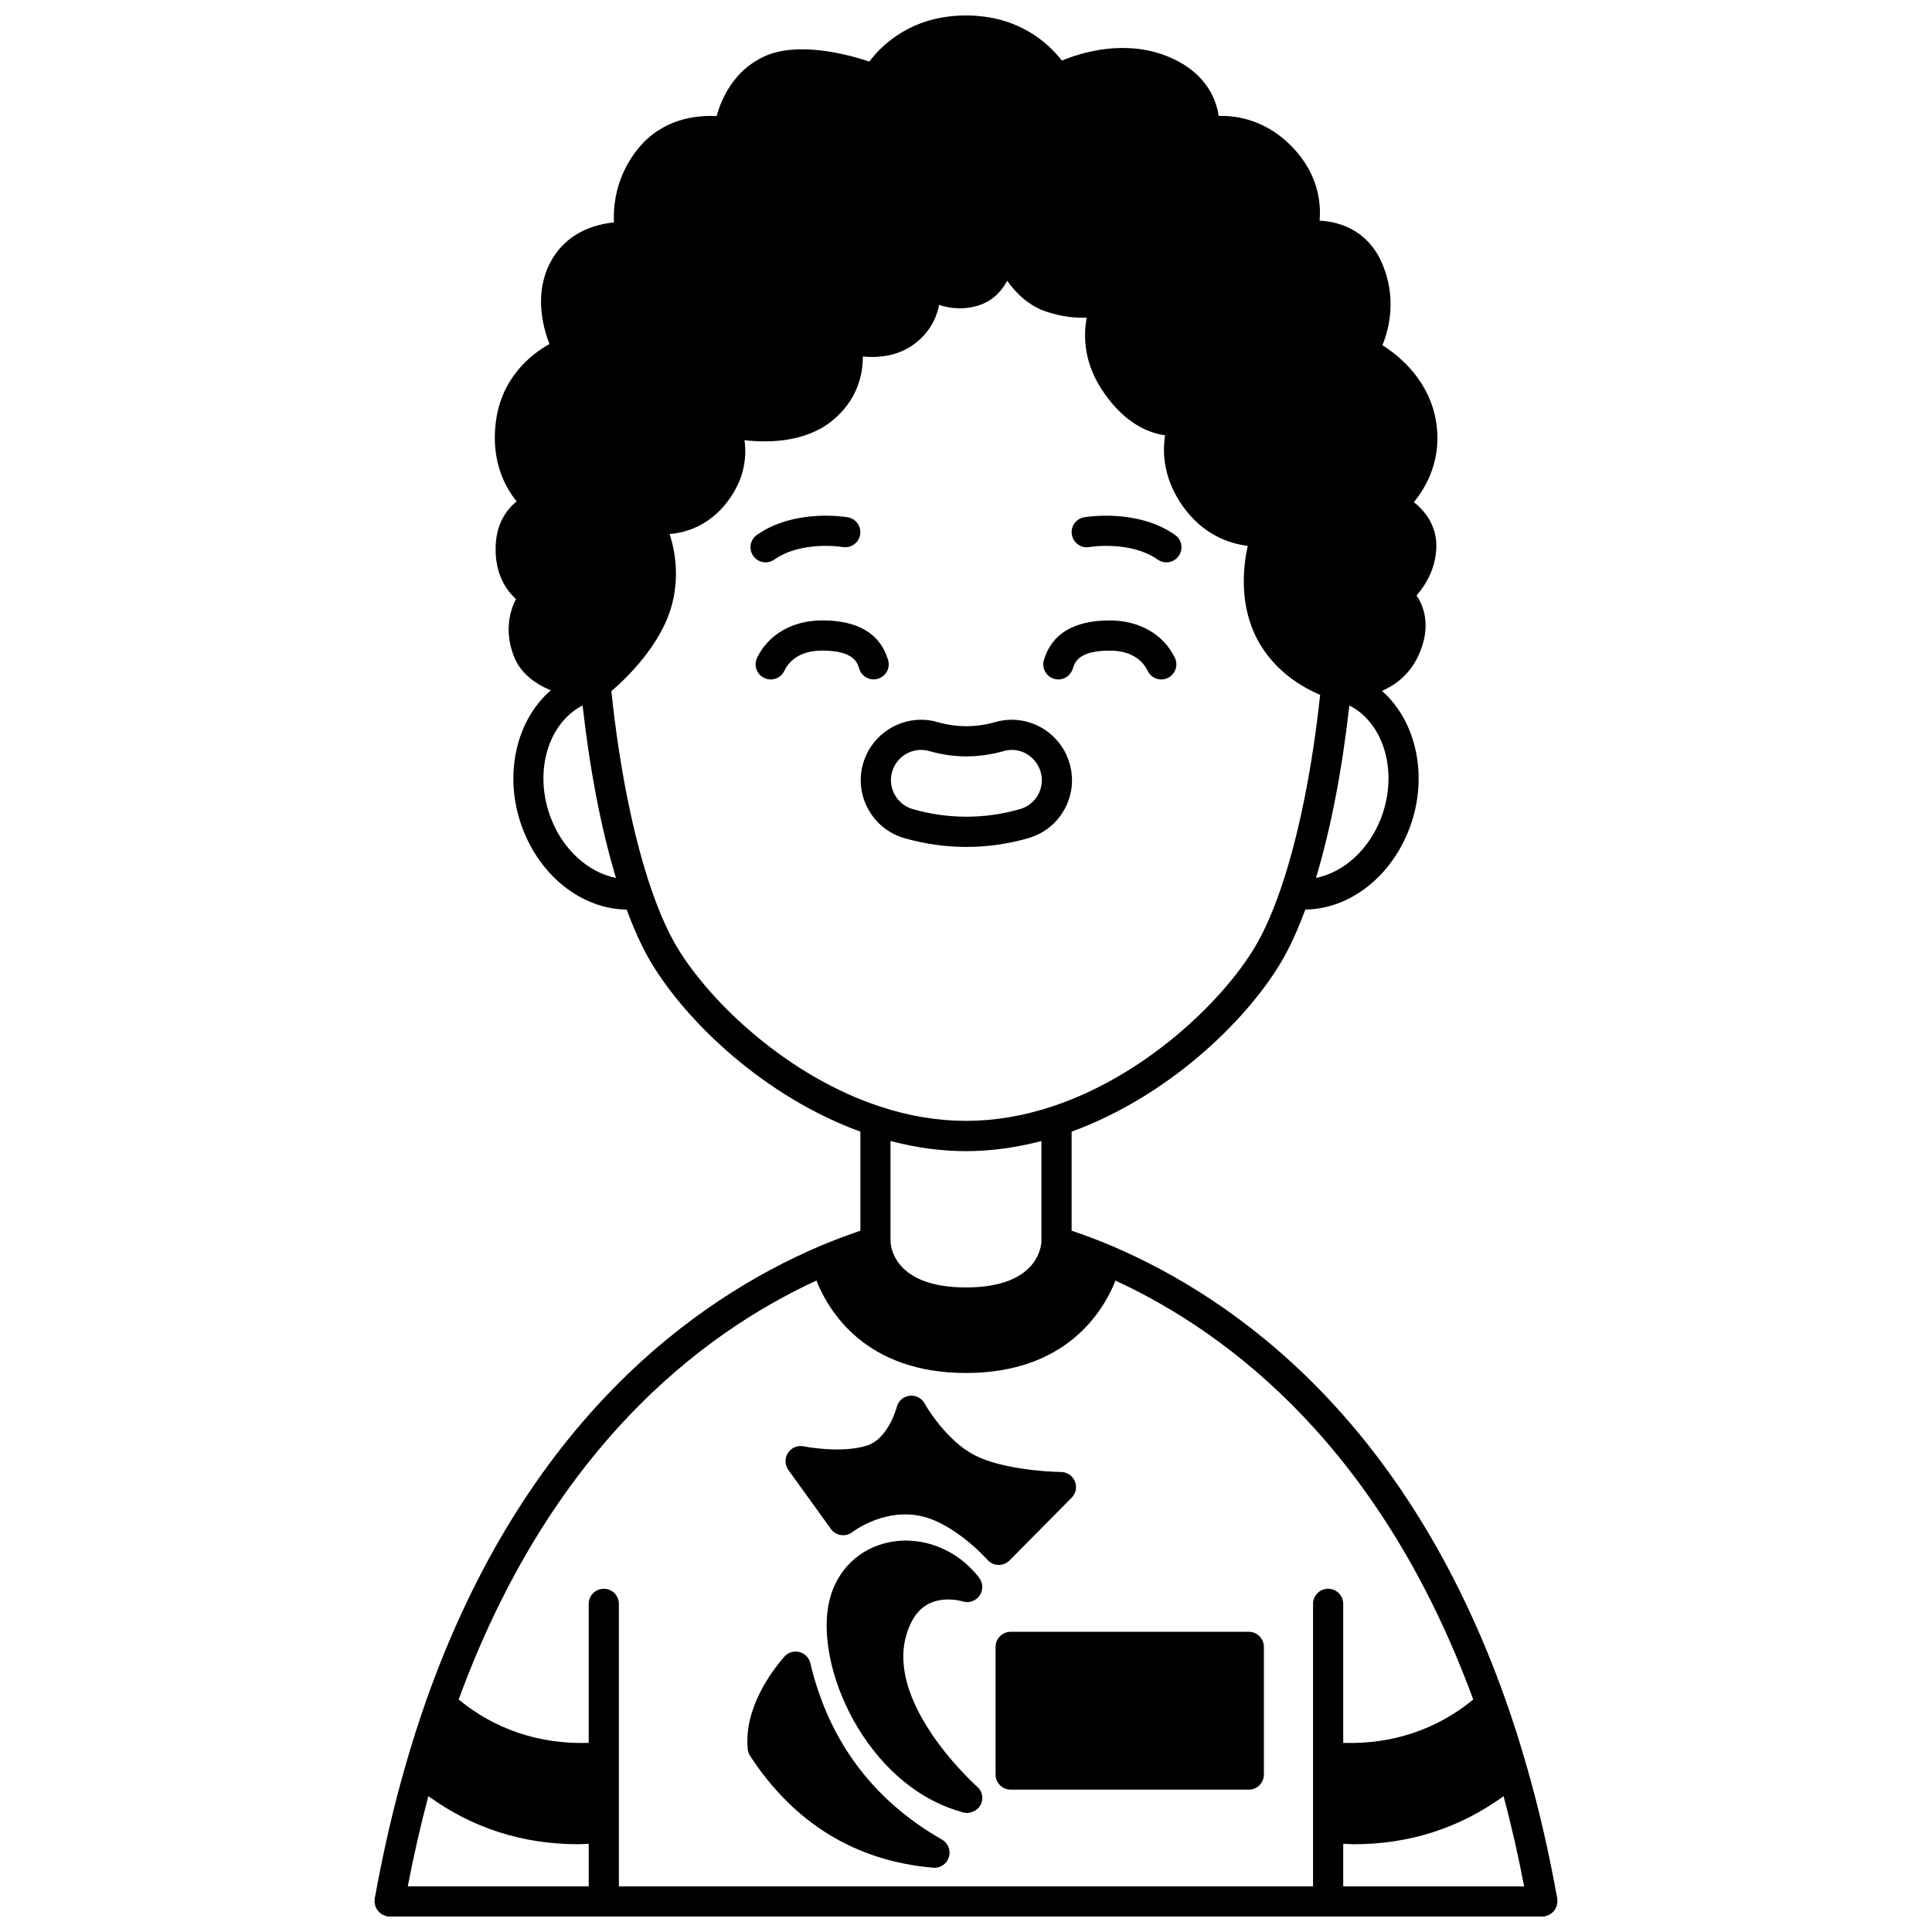 <?xml version="1.0" encoding="UTF-8"?>
<!-- Uploaded to: SVG Repo, www.svgrepo.com, Generator: SVG Repo Mixer Tools -->
<svg width="800px" height="800px" version="1.1" viewBox="144 144 512 512" xmlns="http://www.w3.org/2000/svg">
 <defs>
  <clipPath id="a">
   <path d="m243 148.09h314v503.81h-314z"/>
  </clipPath>
 </defs>
 <path d="m432.67 288.97c0.105-0.02 10.879-1.773 18.137 3.332 0.699 0.492 1.504 0.727 2.297 0.727 1.254 0 2.496-0.594 3.273-1.699 1.27-1.809 0.836-4.301-0.973-5.574-10.004-7.031-23.543-4.766-24.102-4.668-2.172 0.379-3.625 2.445-3.25 4.617 0.379 2.172 2.453 3.644 4.617 3.266z"/>
 <path d="m349.19 292.3c7.211-5.07 17.883-3.371 18.133-3.332 2.16 0.355 4.246-1.078 4.621-3.25s-1.078-4.246-3.25-4.629c-0.57-0.102-14.102-2.363-24.102 4.668-1.809 1.273-2.242 3.762-0.973 5.574 0.781 1.109 2.019 1.699 3.273 1.699 0.793-0.004 1.594-0.238 2.297-0.73z"/>
 <g clip-path="url(#a)">
  <path d="m556.21 649.82c0.125-0.223 0.223-0.449 0.305-0.695 0.082-0.258 0.129-0.512 0.16-0.785 0.016-0.148 0.09-0.281 0.09-0.434 0-0.125-0.059-0.227-0.07-0.348-0.012-0.125 0.031-0.238 0.008-0.363-2.254-12.516-4.996-24.363-8.125-35.172-1.641-5.789-3.481-11.566-5.633-17.668 0-0.004-0.004-0.008-0.004-0.012v-0.008c-26.172-73.602-71.098-105.94-104.19-120.11-3.711-1.57-7.289-2.898-10.758-4.082v-26.254c25.195-9.164 45.867-28.82 55.41-44.738 2.277-3.769 4.453-8.543 6.519-14.105 11.789-0.156 22.891-8.723 27.723-21.852 4.992-13.609 1.617-28.152-7.391-36.086 3.672-1.648 7.301-4.434 9.527-9.129 3.398-7.137 1.98-12.676-0.379-16.176 2.32-2.672 5.043-6.973 5.242-12.633 0.199-5.535-2.719-9.539-5.953-12.09 3.398-4.164 7.441-11.406 5.914-21.18-1.707-10.898-9.5-17.414-14.238-20.422 1.836-4.543 3.793-12.617-0.078-21.645-3.621-8.449-10.758-11.074-16.574-11.359 0.41-4.934-0.461-12.242-6.894-19.148-6.852-7.356-14.773-8.777-19.859-8.598-0.75-5.352-4.176-12.094-13.758-15.871-11.16-4.394-22.352-1.043-27.793 1.203-3.465-4.492-11.348-11.961-25.414-11.961-14.332 0-22.246 7.754-25.605 12.211-6-1.984-18.949-5.391-27.781-1.379-8.07 3.633-11.391 11.16-12.711 15.832-5.234-0.285-14.426 0.617-20.934 8.801-5.644 7.098-6.473 14.594-6.258 19.379-5.062 0.508-12.68 2.656-16.859 10.598-4.242 8.062-2.129 16.73-0.234 21.633-4.941 2.758-12.797 8.953-14.238 20.863-1.211 10.016 2.305 16.836 5.551 20.848-2.891 2.309-5.43 6.129-5.578 12.051-0.172 7.117 2.742 11.406 5.379 13.812-1.648 3.277-3.039 8.469-0.648 14.91 1.762 4.762 5.785 7.59 9.895 9.285-9.18 7.906-12.645 22.551-7.617 36.262 4.836 13.121 15.934 21.691 27.723 21.844 2.062 5.559 4.242 10.328 6.519 14.102 9.551 15.926 30.227 35.578 55.414 44.742v26.258c-3.473 1.184-7.051 2.512-10.766 4.086-33.117 14.129-78.059 46.438-104.19 120.11v0.004c-2.152 6.102-3.996 11.883-5.629 17.652-3.137 10.832-5.875 22.68-8.129 35.195-0.023 0.125 0.02 0.238 0.008 0.363-0.016 0.121-0.074 0.227-0.074 0.344 0 0.152 0.07 0.285 0.09 0.434 0.031 0.273 0.074 0.527 0.16 0.785 0.078 0.246 0.18 0.469 0.305 0.691s0.258 0.426 0.414 0.621c0.168 0.199 0.348 0.371 0.551 0.535 0.195 0.16 0.391 0.297 0.617 0.414 0.234 0.129 0.48 0.215 0.742 0.297 0.145 0.043 0.262 0.137 0.41 0.164 0.238 0.043 0.477 0.059 0.707 0.062h0.004 305.53 0.004c0.23 0 0.469-0.02 0.707-0.062 0.152-0.027 0.27-0.121 0.41-0.164 0.266-0.078 0.508-0.168 0.742-0.297 0.223-0.121 0.418-0.258 0.617-0.414 0.203-0.164 0.383-0.336 0.551-0.535 0.164-0.195 0.297-0.398 0.418-0.617zm-56.238-17.203c0.922 0.031 1.871 0.129 2.785 0.129 14.715 0 28.027-4.269 39.707-12.742 2.023 7.555 3.848 15.555 5.453 23.91h-47.945zm-99.977-183.55c6.582 0 13.285-0.93 19.996-2.684v26.551c-0.031 1.25-0.867 12.25-19.996 12.25s-19.965-10.992-19.996-12.199v-26.602c6.711 1.758 13.418 2.684 19.996 2.684zm110.14-88.641c-3.191 8.668-10.039 14.793-17.391 16.234 3.906-12.914 6.922-28.523 8.852-45.715 9.094 4.648 12.965 17.422 8.539 29.48zm-220.29 0.004c-4.414-12.043-0.562-24.785 8.547-29.477 1.926 17.184 4.941 32.793 8.848 45.707-7.359-1.438-14.203-7.566-17.395-16.23zm33.586 34.586c-2.367-3.926-4.668-9.109-6.844-15.398-4.75-13.801-8.473-32.363-10.566-52.453 3.938-3.375 13.219-12.23 16.051-22.93 1.973-7.457 0.867-14.105-0.609-18.711 4.574-0.391 10.453-2.289 15.227-8.453 4.672-6.039 5.219-11.984 4.609-16.41 1.605 0.18 3.383 0.309 5.281 0.309 5.773 0 12.512-1.145 17.801-5.344 6.824-5.481 8.289-12.281 8.285-17.148 4.066 0.395 9.52-0.02 14.039-3.625 3.871-3.055 5.531-6.805 6.18-10.035 3.031 0.961 6.887 1.398 10.965-0.055 3.371-1.203 5.598-3.644 7.074-6.348 2.387 3.371 5.75 6.625 10.348 8.168 4.172 1.402 7.773 1.715 10.727 1.586-0.984 5.141-0.742 12.422 4.719 20.16 5.57 7.902 11.59 10.402 16.043 11.035-0.75 4.777-0.398 11.684 4.82 18.961 5.41 7.477 12.246 9.75 17.082 10.332-1.215 5.531-2.098 14.438 1.66 22.977 4.352 9.805 12.836 14.539 17.531 16.504-2.098 19.582-5.742 37.656-10.375 51.195-0.012 0.023-0.016 0.055-0.027 0.078-0.02 0.059-0.039 0.129-0.059 0.188-2.176 6.289-4.477 11.473-6.848 15.41-8.844 14.742-29.445 34.246-53.812 42.25-15.285 5.039-30.195 5.043-45.484-0.004-24.363-7.984-44.969-27.492-53.816-42.238zm36.93 88.352c3.301 8.281 13.137 24.488 39.629 24.488 26.488 0 36.328-16.199 39.629-24.484 30.75 14.223 70.559 44.926 94.805 111.02-9.668 7.953-21.465 11.906-34.453 11.496v-36.852c0-2.211-1.789-4-4-4-2.211 0-4 1.789-4 4v74.867h-183.96v-74.863c0-2.211-1.789-4-4-4-2.211 0-4 1.789-4 4v36.848c-13.004 0.406-24.785-3.539-34.457-11.496 24.223-66.16 64.047-96.844 94.809-111.03zm-102.84 136.63c11.68 8.469 24.992 12.742 39.707 12.742 0.91 0 1.859-0.094 2.785-0.129v11.297h-47.949c1.609-8.348 3.434-16.352 5.457-23.91z"/>
 </g>
 <path d="m375.52 324.05c0.375 0 0.762-0.055 1.145-0.168 2.117-0.629 3.32-2.859 2.688-4.977-2.074-6.961-7.949-10.492-17.469-10.492-7.828 0-14.27 3.707-17.246 9.914-0.957 1.992-0.113 4.379 1.879 5.332 1.988 0.965 4.379 0.117 5.332-1.879 0.961-2.004 3.543-5.367 10.035-5.367 8.383 0 9.344 3.231 9.805 4.781 0.516 1.734 2.106 2.856 3.832 2.856z"/>
 <path d="m423.33 323.89c0.387 0.113 0.773 0.168 1.145 0.168 1.727 0 3.316-1.121 3.832-2.856 0.465-1.555 1.422-4.781 9.805-4.781 6.492 0 9.074 3.363 10.035 5.367 0.953 1.992 3.344 2.84 5.332 1.879 1.992-0.953 2.836-3.34 1.879-5.332-2.973-6.207-9.414-9.914-17.246-9.914-9.52 0-15.398 3.531-17.469 10.492-0.629 2.117 0.574 4.348 2.688 4.977z"/>
 <path d="m400.12 368.45c5.473 0 10.965-0.777 16.316-2.309 4.109-1.156 7.527-3.844 9.609-7.566 2.086-3.731 2.598-8.055 1.438-12.152-1.918-6.883-8.242-11.684-15.367-11.684-1.504 0-2.949 0.211-4.352 0.625-5.211 1.453-10.148 1.434-15.23 0.02-1.445-0.426-2.926-0.645-4.414-0.645-7.152 0-13.488 4.805-15.41 11.672-1.16 4.098-0.648 8.414 1.438 12.145 2.086 3.731 5.5 6.422 9.586 7.582 5.383 1.531 10.891 2.312 16.387 2.312zm-18.984-13.801c-1.047-1.867-1.305-4.023-0.723-6.082 0.961-3.43 4.133-5.836 7.711-5.836 0.707 0 1.445 0.109 2.207 0.336 6.613 1.84 12.918 1.855 19.645-0.02 4.231-1.27 8.652 1.383 9.812 5.535 0.582 2.059 0.328 4.219-0.715 6.082-1.043 1.855-2.746 3.199-4.82 3.773-9.328 2.676-19.02 2.66-28.324 0-2.043-0.578-3.746-1.922-4.793-3.789z"/>
 <path d="m407.84 580.44v33.832c0 2.211 1.789 4 4 4h63.105c2.211 0 4-1.789 4-4v-33.832c0-2.211-1.789-4-4-4l-63.105 0.004c-2.211 0-4 1.789-4 3.996z"/>
 <path d="m402.8 617.36c-2.844-2.617-23.477-22.348-18.703-39.734 1.145-4.156 3.09-7.012 5.793-8.484 4.191-2.285 9.152-0.777 9.188-0.77 1.652 0.555 3.484-0.055 4.5-1.48 1.016-1.422 0.984-3.348-0.074-4.742-5.731-7.539-15.125-11.234-23.895-9.434-7.894 1.625-13.785 7.328-15.762 15.25-4.324 17.293 9.625 49.176 34.961 56.207 0.031 0.012 0.059 0.02 0.094 0.031 0.109 0.027 0.203 0.074 0.312 0.105 0.223 0.059 0.453 0.066 0.68 0.09 0.145 0.016 0.289 0.082 0.434 0.082 0.27 0 0.504-0.105 0.762-0.152 0.094-0.02 0.184-0.027 0.273-0.055 1.695-0.465 2.969-1.949 2.969-3.793-0.012-1.273-0.609-2.391-1.531-3.121z"/>
 <path d="m342.79 609.34c11.68 17.883 28 27.855 48.508 29.629 0.117 0.012 0.234 0.016 0.352 0.016 1.734 0 3.289-1.125 3.812-2.805 0.562-1.793-0.199-3.734-1.832-4.668-18.285-10.453-30.02-26.188-34.883-46.758-0.348-1.457-1.48-2.598-2.93-2.961-1.461-0.359-2.992 0.121-3.977 1.254-3.266 3.75-10.75 13.648-9.684 24.496 0.062 0.641 0.281 1.258 0.633 1.797z"/>
 <path d="m364.2 549.19c0.637 0.883 1.605 1.469 2.684 1.621 1.078 0.156 2.168-0.141 3.027-0.809 0.074-0.062 7.664-5.906 17.043-4.434 9.582 1.473 18.617 11.688 18.707 11.789 0.734 0.836 1.781 1.332 2.891 1.367h0.125c1.066 0 2.086-0.418 2.844-1.18l16.477-16.637c1.129-1.145 1.469-2.856 0.855-4.344-0.613-1.484-2.059-2.461-3.668-2.473-4.031-0.031-15.977-0.879-22.805-4.398-7.953-4.082-13.301-13.664-13.352-13.762-0.797-1.445-2.391-2.254-4.039-2.035-1.637 0.219-2.969 1.414-3.356 3.023-0.023 0.082-2.156 8.312-7.848 10.16-6.914 2.207-16.715 0.234-16.812 0.215-1.625-0.32-3.266 0.367-4.164 1.746-0.895 1.383-0.852 3.176 0.109 4.512z"/>
</svg>